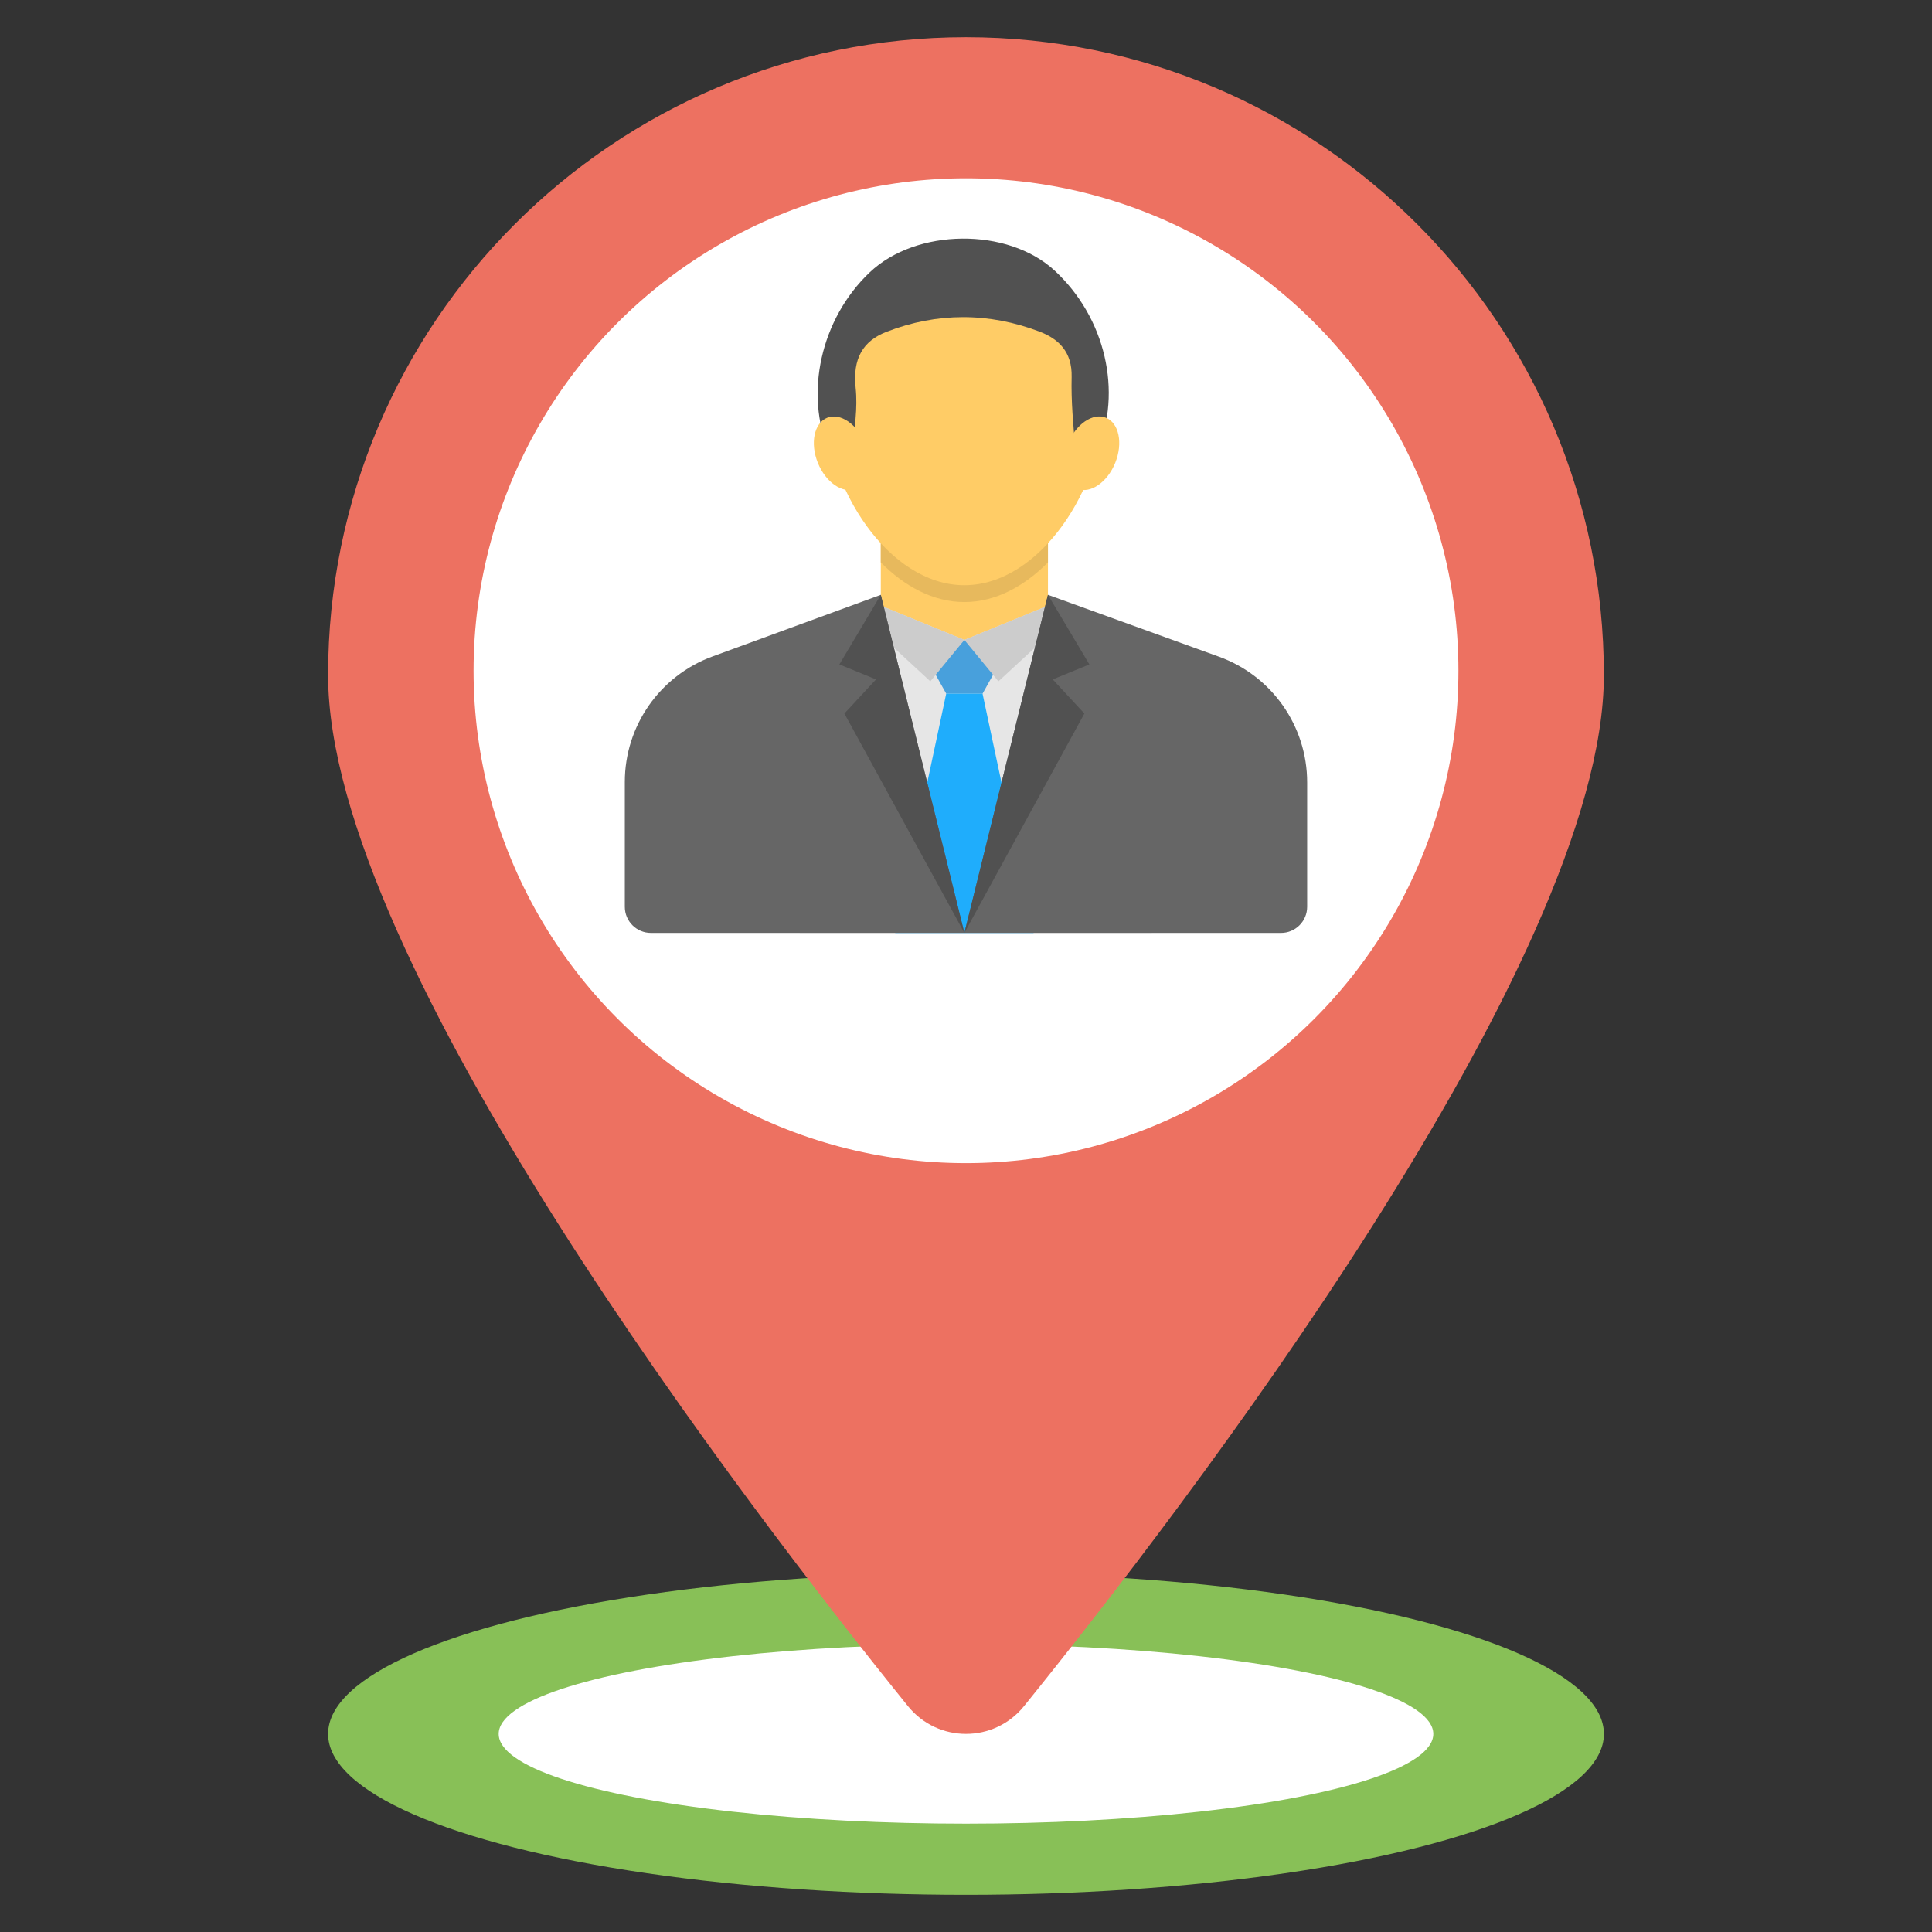 <svg id="Layer_1" enable-background="new 0 0 50 50" height="512" viewBox="0 0 50 50" width="512" xmlns="http://www.w3.org/2000/svg"><rect x="0" y="0" width="50" height="50" fill="#333333" stroke="none"/><g id="XMLID_9637_"><ellipse cx="25" cy="44.874" fill="#88c057" rx="16.509" ry="4.164"/><ellipse cx="25" cy="44.874" fill="#fff" rx="12.094" ry="2.322"/><g id="XMLID_9617_"><g id="XMLID_9697_"><g id="XMLID_9698_"><path id="XMLID_9701_" d="m25 .963c-9.118 0-16.509 7.391-16.509 16.509 0 7.42 10.934 21.642 15.005 26.681.776.96 2.231.96 3.007 0 4.071-5.039 15.005-19.261 15.005-26.681.001-9.118-7.39-16.509-16.508-16.509z" fill="#ed7161"/><circle cx="25" cy="17.358" fill="#fff" r="12.744"/></g></g><g id="XMLID_9614_"><g id="XMLID_9631_"><g id="XMLID_9632_"><g id="XMLID_9633_"><g id="XMLID_9634_"><g id="XMLID_9639_"><g id="XMLID_9669_"><g id="XMLID_9673_"><g id="XMLID_9674_"><g id="XMLID_9675_"><g id="XMLID_9676_"><g id="XMLID_9684_"><g id="XMLID_9685_"><g id="XMLID_9686_"><g id="XMLID_9687_"><g id="XMLID_9688_"><path id="XMLID_9696_" d="m22.795 13.31h4.326v4.028h-4.326z" fill="#fc6"/><path id="XMLID_9695_" d="m24.958 15.581c.806 0 1.55-.408 2.163-1.027v-1.244h-4.326v1.244c.613.62 1.358 1.027 2.163 1.027z" fill="#e7b95d"/><path id="XMLID_9694_" d="m27.122 15.675-2.164.886-2.163-.886-2.099.68v7.79h9.11v-7.612z" fill="#e6e6e6"/><path d="m21.377 10.56c0 2.014 1.603 4.585 3.581 4.585s3.581-2.571 3.581-4.585c0-4.212-7.162-4.212-7.162 0z" fill="#fc6"/><path id="XMLID_9692_" d="m24.488 17.951h.941l.35-.628-.819-.763-.002.001-.002-.001-.819.763z" fill="#48a0dc"/><path id="XMLID_9691_" d="m24.488 17.951-1.32 6.194h3.581l-1.321-6.194z" fill="#1fadfc"/><g fill="#ccc"><path id="XMLID_9690_" d="m27.121 15.675-2.163.886.881 1.072 1.866-1.724z"/><path id="XMLID_9689_" d="m22.795 15.675 2.163.886-.881 1.072-1.866-1.724z"/></g></g></g></g></g></g><g id="XMLID_9680_" fill="#666"><path id="XMLID_9683_" d="m31.546 16.995-4.425-1.601-2.163 8.75h8.195c.373 0 .676-.303.676-.676v-3.22c0-1.457-.912-2.758-2.283-3.253z"/><path id="XMLID_9682_" d="m18.44 16.989c-1.363.499-2.27 1.796-2.27 3.248v3.231c0 .373.302.676.676.676h8.112l-2.163-8.75z"/></g><g id="XMLID_9677_" fill="#515151"><path id="XMLID_9679_" d="m28.193 17.195-1.072-1.8-2.163 8.75 3.106-5.679-.819-.883z"/><path id="XMLID_9678_" d="m21.723 17.195.948.388-.818.883 3.105 5.679-2.163-8.75z"/></g></g></g></g></g></g></g></g></g></g></g><path id="XMLID_9630_" d="m22.035 11.673c.084-.573.164-1.113.109-1.636-.08-.758.188-1.212.799-1.449 1.307-.508 2.655-.505 3.964-.004.481.184.844.515.827 1.174-.016.622.042 1.247.102 1.914h.558c.655-1.533.219-3.449-1.1-4.669-1.214-1.123-3.579-1.1-4.787.047-1.274 1.21-1.688 3.147-1.052 4.622h.58z" fill="#515151"/><g id="XMLID_9618_" fill="#fc6"><ellipse cx="28.236" cy="11.738" rx=".991" ry=".66" transform="matrix(.374 -.928 .928 .374 6.797 33.543)"/><ellipse cx="21.764" cy="11.738" rx=".66" ry=".991" transform="matrix(.928 -.374 .374 .928 -2.809 8.978)"/></g></g></g></g></svg>